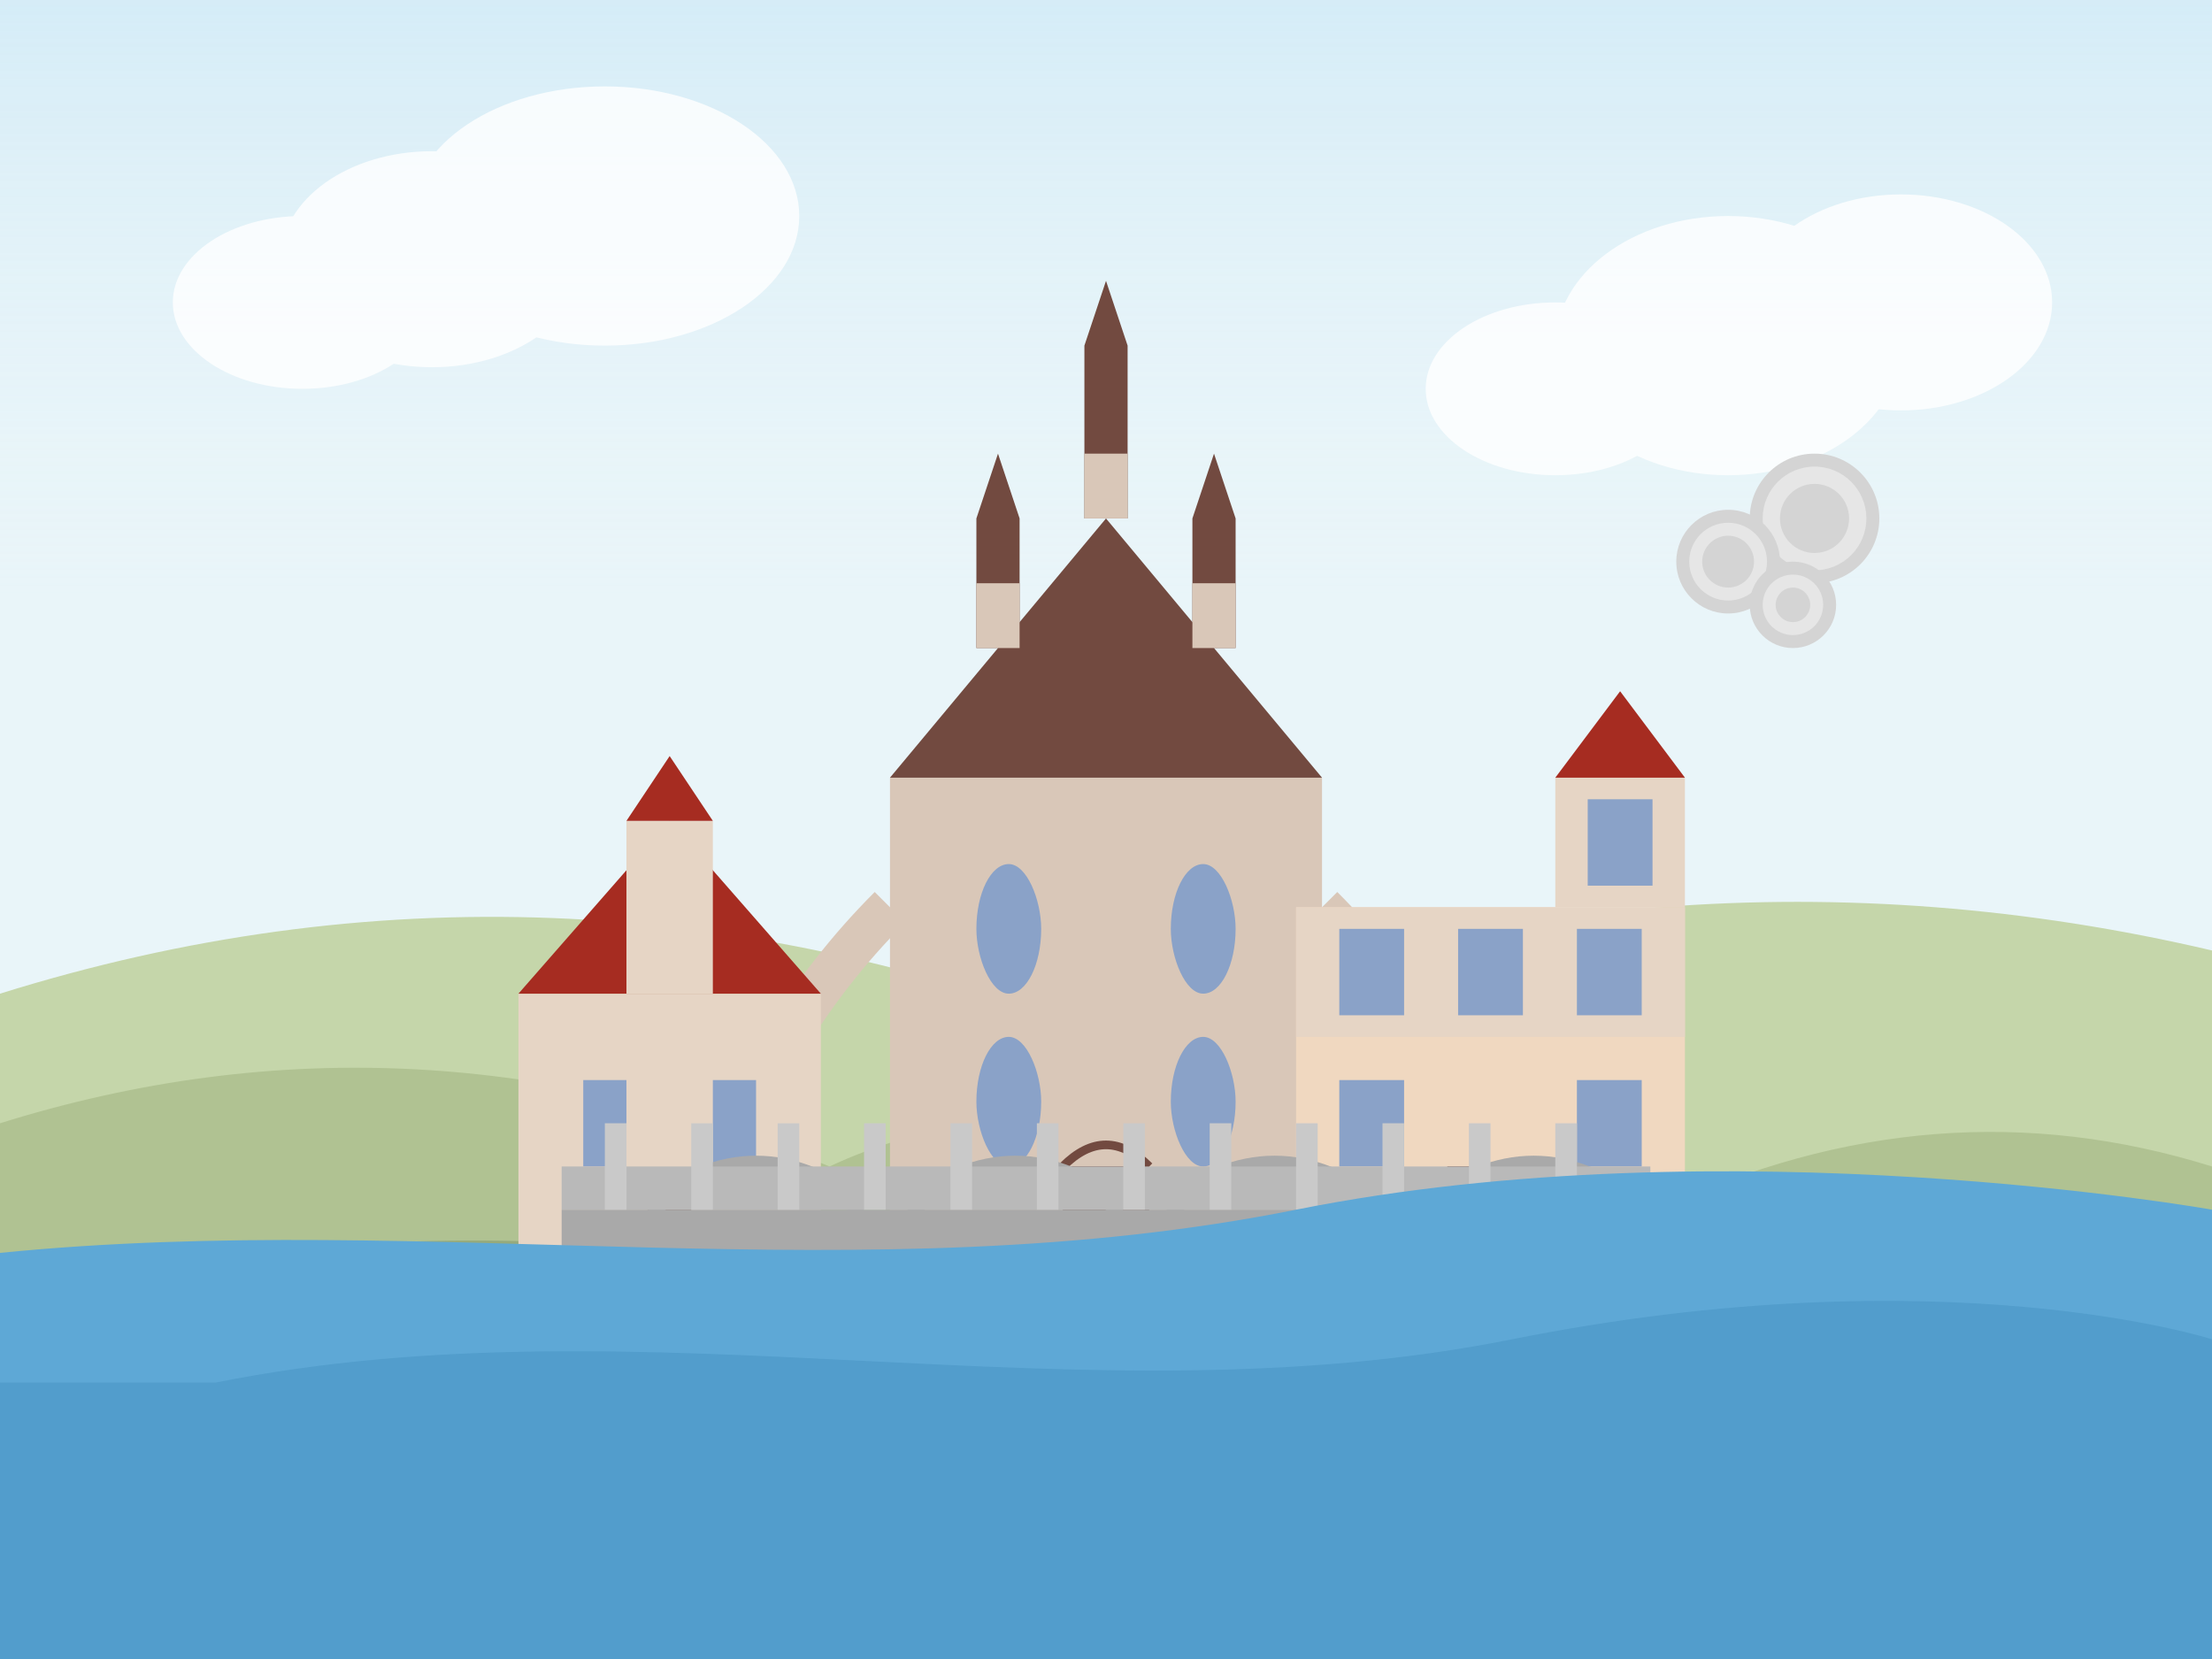 <?xml version="1.0" encoding="UTF-8"?>
<svg xmlns="http://www.w3.org/2000/svg" viewBox="0 0 512 384" width="100%" height="100%">
  <!-- Background -->
  <rect width="512" height="384" fill="#e9f5f9"/>
  
  <!-- Sky gradient -->
  <defs>
    <linearGradient id="skyGradient" x1="0%" y1="0%" x2="0%" y2="70%">
      <stop offset="0%" stop-color="#a6d7f2" stop-opacity="0.3"/>
      <stop offset="100%" stop-color="#e9f5f9" stop-opacity="0"/>
    </linearGradient>
  </defs>
  <rect width="512" height="200" fill="url(#skyGradient)"/>
  
  <!-- Rolling hills background -->
  <path d="M0,230 Q128,190 256,240 Q384,190 512,220 L512,384 L0,384 Z" fill="#c5d6aa"/>
  <path d="M0,260 Q96,230 192,270 Q256,240 384,280 Q448,250 512,270 L512,384 L0,384 Z" fill="#b0c292"/>
  <path d="M0,300 Q128,270 256,310 Q384,280 512,310 L512,384 L0,384 Z" fill="#96aa7c"/>
  
  <!-- Clouds -->
  <g fill="#ffffff" opacity="0.8">
    <ellipse cx="100" cy="60" rx="35" ry="25"/>
    <ellipse cx="140" cy="50" rx="45" ry="30"/>
    <ellipse cx="70" cy="70" rx="30" ry="20"/>
    
    <ellipse cx="400" cy="80" rx="40" ry="30"/>
    <ellipse cx="440" cy="70" rx="35" ry="25"/>
    <ellipse cx="360" cy="90" rx="30" ry="20"/>
  </g>
  
  <!-- St. Barbara's Cathedral -->
  <g transform="translate(156, 80)">
    <!-- Main Cathedral Body -->
    <rect x="50" y="100" width="100" height="120" fill="#d9c7b8"/>
    
    <!-- Cathedral Roof -->
    <polygon points="50,100 100,40 150,100" fill="#724a40"/>
    
    <!-- Cathedral Windows -->
    <rect x="70" y="120" width="15" height="30" fill="#8aa2c8" rx="7.5" ry="15"/>
    <rect x="115" y="120" width="15" height="30" fill="#8aa2c8" rx="7.5" ry="15"/>
    <rect x="70" y="160" width="15" height="30" fill="#8aa2c8" rx="7.5" ry="15"/>
    <rect x="115" y="160" width="15" height="30" fill="#8aa2c8" rx="7.5" ry="15"/>
    
    <!-- Main entrance -->
    <rect x="90" y="190" width="20" height="30" fill="#5e3023"/>
    <path d="M90,190 Q100,180 110,190" stroke="#724a40" stroke-width="2" fill="none"/>
    
    <!-- Flying Buttresses -->
    <path d="M50,130 C30,150 20,170 10,190" stroke="#d9c7b8" stroke-width="10" fill="none"/>
    <path d="M150,130 C170,150 180,170 190,190" stroke="#d9c7b8" stroke-width="10" fill="none"/>
    
    <!-- Cathedral Spires -->
    <g>
      <!-- Central Spire -->
      <polygon points="95,40 105,40 105,0 100,-15 95,0" fill="#724a40"/>
      <rect x="95" y="25" width="10" height="15" fill="#d9c7b8"/>
      
      <!-- Left Spire -->
      <polygon points="70,70 80,70 80,40 75,25 70,40" fill="#724a40"/>
      <rect x="70" y="55" width="10" height="15" fill="#d9c7b8"/>
      
      <!-- Right Spire -->
      <polygon points="120,70 130,70 130,40 125,25 120,40" fill="#724a40"/>
      <rect x="120" y="55" width="10" height="15" fill="#d9c7b8"/>
    </g>
  </g>
  
  <!-- Sedlec Ossuary (Bone Church) -->
  <g transform="translate(120, 140)">
    <!-- Main Building -->
    <rect x="0" y="90" width="70" height="70" fill="#e6d5c5"/>
    
    <!-- Roof -->
    <polygon points="0,90 35,50 70,90" fill="#a62c21"/>
    
    <!-- Windows -->
    <rect x="15" y="110" width="10" height="20" fill="#8aa2c8"/>
    <rect x="45" y="110" width="10" height="20" fill="#8aa2c8"/>
    
    <!-- Door -->
    <rect x="30" y="140" width="10" height="20" fill="#5e3023"/>
    
    <!-- Bell Tower -->
    <rect x="25" y="50" width="20" height="40" fill="#e6d5c5"/>
    <polygon points="25,50 35,35 45,50" fill="#a62c21"/>
  </g>
  
  <!-- Italian Court (Vlašský dvůr) -->
  <g transform="translate(300, 150)">
    <!-- Main Building -->
    <rect x="0" y="60" width="90" height="90" fill="#f0d8c0"/>
    
    <!-- Upper Floor -->
    <rect x="0" y="60" width="90" height="30" fill="#e6d5c5"/>
    <rect x="10" y="65" width="15" height="20" fill="#8aa2c8"/>
    <rect x="37.5" y="65" width="15" height="20" fill="#8aa2c8"/>
    <rect x="65" y="65" width="15" height="20" fill="#8aa2c8"/>
    
    <!-- Lower Floor -->
    <rect x="10" y="100" width="15" height="20" fill="#8aa2c8"/>
    <rect x="65" y="100" width="15" height="20" fill="#8aa2c8"/>
    <rect x="35" y="120" width="20" height="30" fill="#5e3023"/>
    
    <!-- Tower -->
    <rect x="60" y="30" width="30" height="30" fill="#e6d5c5"/>
    <polygon points="60,30 75,10 90,30" fill="#a62c21"/>
    <rect x="67.5" y="35" width="15" height="20" fill="#8aa2c8"/>
  </g>
  
  <!-- Stone Bridge -->
  <g transform="translate(130, 250)">
    <rect x="0" y="30" width="252" height="10" fill="#a9a9a9"/>
    
    <!-- Bridge Arches -->
    <path d="M20,30 Q45,10 70,30" stroke="#a9a9a9" stroke-width="5" fill="none"/>
    <path d="M80,30 Q105,10 130,30" stroke="#a9a9a9" stroke-width="5" fill="none"/>
    <path d="M140,30 Q165,10 190,30" stroke="#a9a9a9" stroke-width="5" fill="none"/>
    <path d="M200,30 Q225,10 250,30" stroke="#a9a9a9" stroke-width="5" fill="none"/>
    
    <!-- Bridge Railings -->
    <rect x="0" y="20" width="252" height="10" fill="#b9b9b9"/>
    <rect x="10" y="10" width="5" height="20" fill="#c9c9c9"/>
    <rect x="30" y="10" width="5" height="20" fill="#c9c9c9"/>
    <rect x="50" y="10" width="5" height="20" fill="#c9c9c9"/>
    <rect x="70" y="10" width="5" height="20" fill="#c9c9c9"/>
    <rect x="90" y="10" width="5" height="20" fill="#c9c9c9"/>
    <rect x="110" y="10" width="5" height="20" fill="#c9c9c9"/>
    <rect x="130" y="10" width="5" height="20" fill="#c9c9c9"/>
    <rect x="150" y="10" width="5" height="20" fill="#c9c9c9"/>
    <rect x="170" y="10" width="5" height="20" fill="#c9c9c9"/>
    <rect x="190" y="10" width="5" height="20" fill="#c9c9c9"/>
    <rect x="210" y="10" width="5" height="20" fill="#c9c9c9"/>
    <rect x="230" y="10" width="5" height="20" fill="#c9c9c9"/>
  </g>
  
  <!-- River -->
  <path d="M0,290 C100,280 200,300 300,280 C400,260 512,280 512,280 L512,384 L0,384 Z" fill="#5ea8d6"/>
  <path d="M50,320 C150,300 250,330 350,310 C450,290 512,310 512,310 L512,384 L0,384 L0,320 Z" fill="#4a96c4" opacity="0.6"/>
  
  <!-- Silver Coins symbol (representing the silver mining history) -->
  <g transform="translate(420, 120)">
    <circle cx="0" cy="0" r="15" fill="#d4d4d4"/>
    <circle cx="0" cy="0" r="12" fill="#e6e6e6"/>
    <circle cx="0" cy="0" r="8" fill="#d4d4d4"/>
    <circle cx="-20" cy="10" r="12" fill="#d4d4d4"/>
    <circle cx="-20" cy="10" r="9" fill="#e6e6e6"/>
    <circle cx="-20" cy="10" r="6" fill="#d4d4d4"/>
    <circle cx="-5" cy="20" r="10" fill="#d4d4d4"/>
    <circle cx="-5" cy="20" r="7" fill="#e6e6e6"/>
    <circle cx="-5" cy="20" r="4" fill="#d4d4d4"/>
  </g>
</svg>